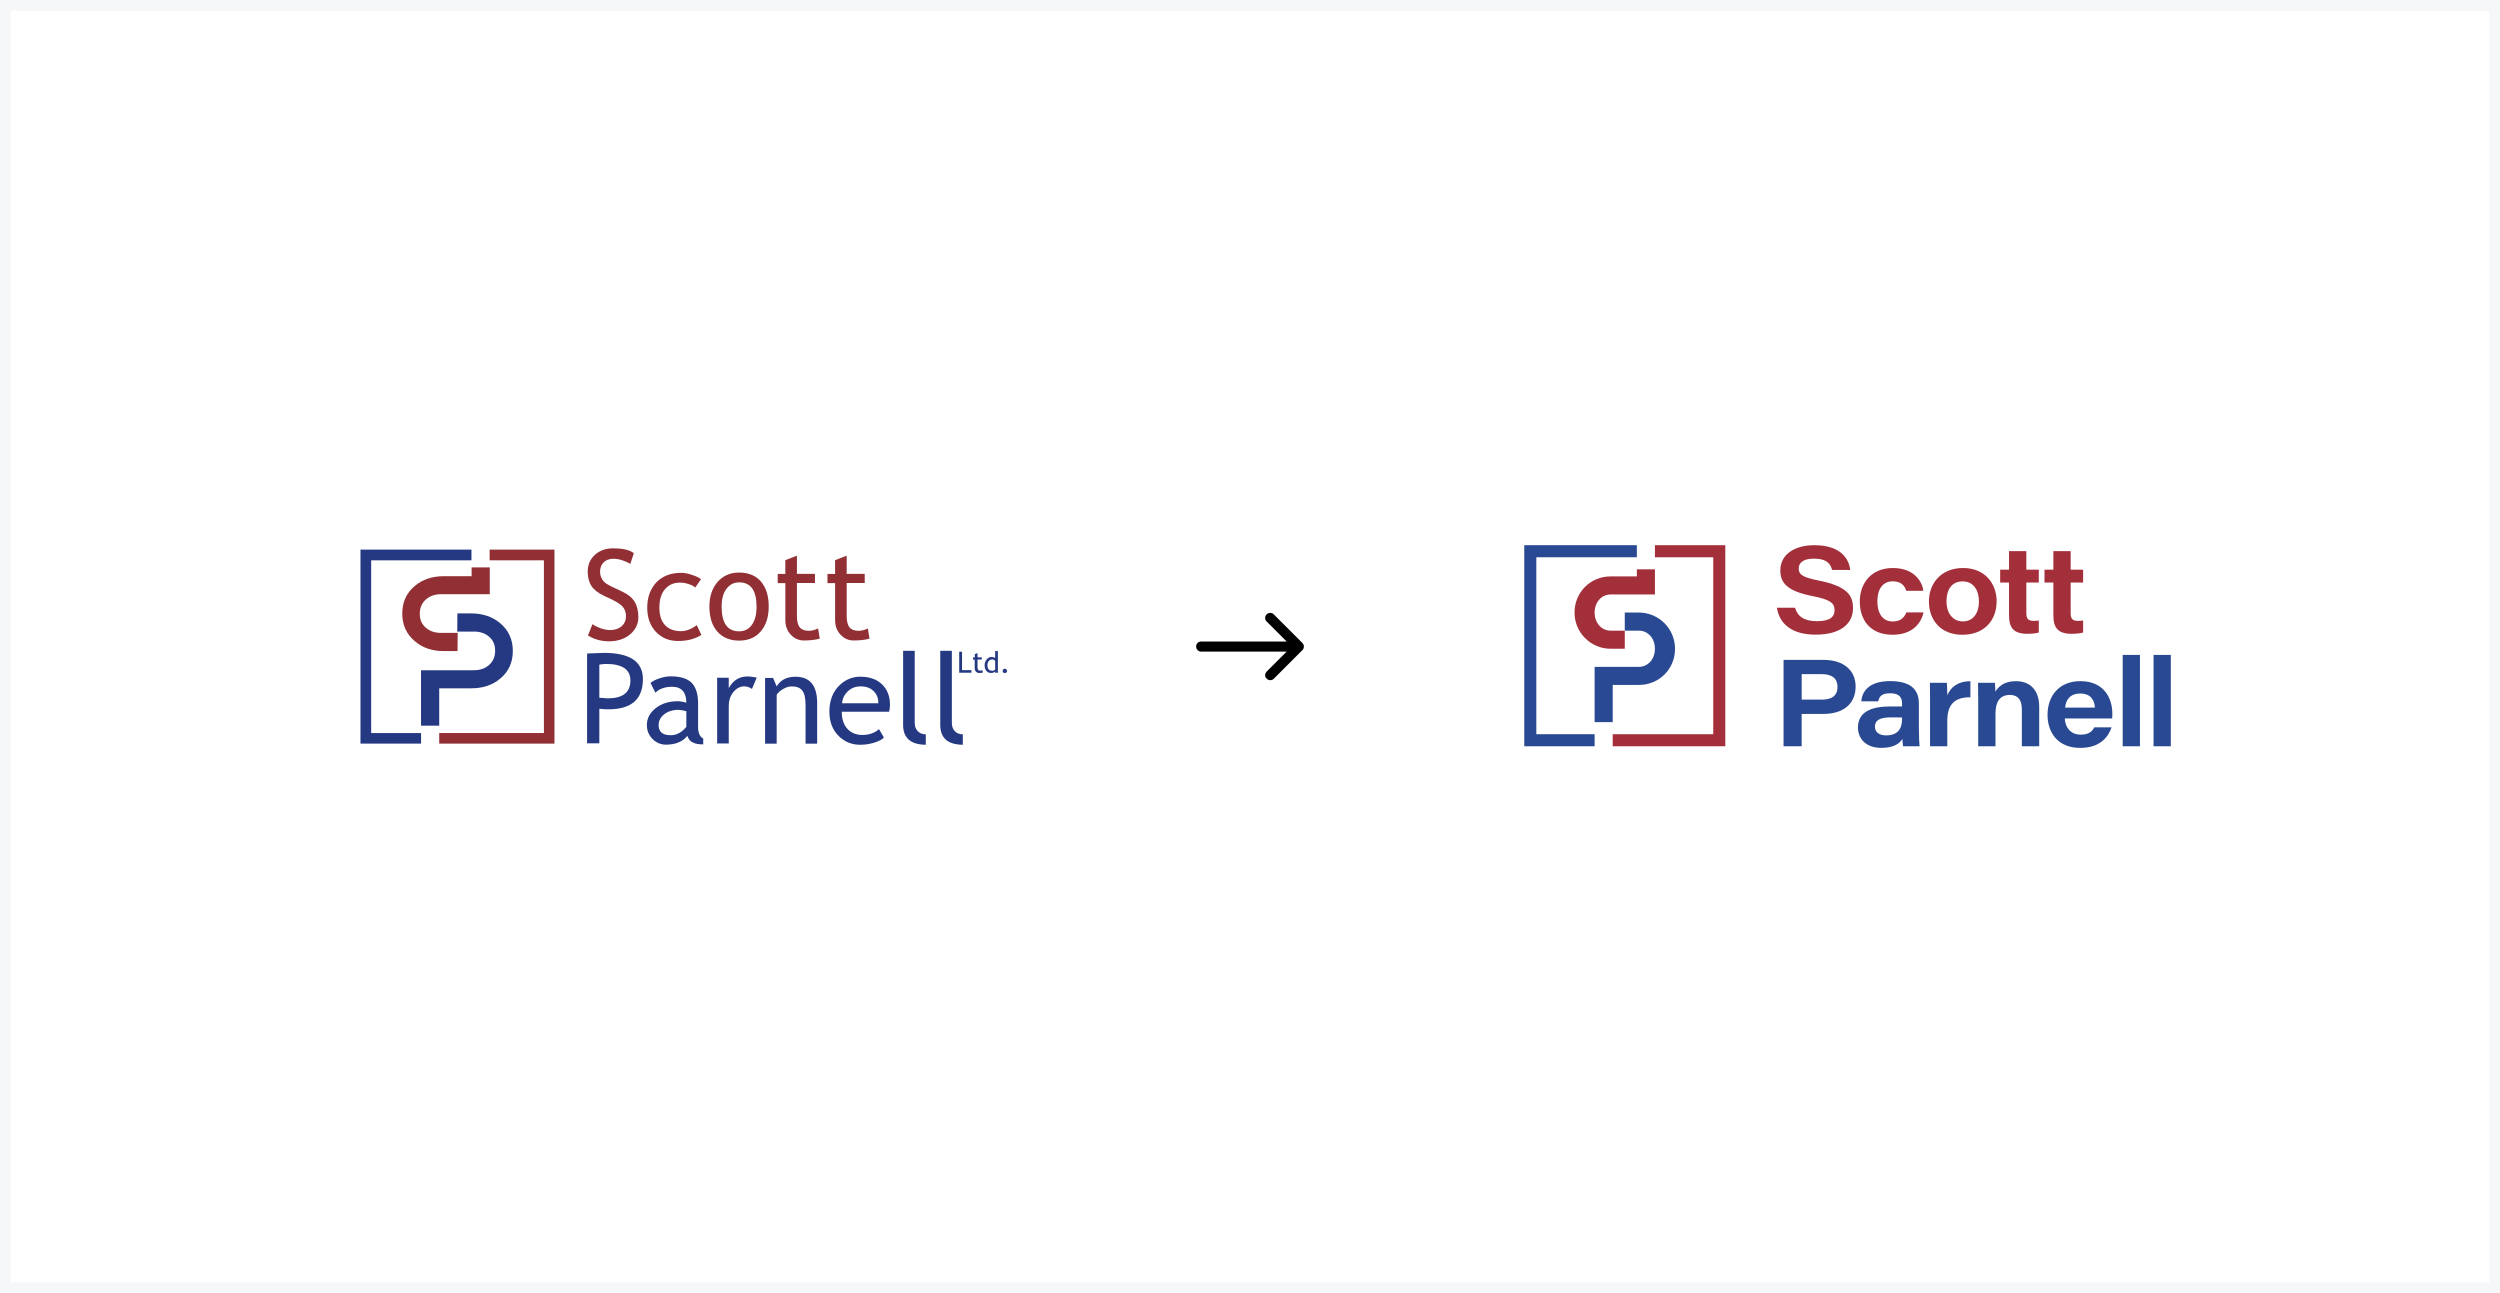 <?xml version="1.0" encoding="UTF-8"?> <svg xmlns="http://www.w3.org/2000/svg" xmlns:xlink="http://www.w3.org/1999/xlink" id="Layer_1" viewBox="0 0 1160 600"><defs><style>.cls-1{clip-path:url(#clippath);}.cls-2{fill:none;}.cls-2,.cls-3,.cls-4,.cls-5,.cls-6,.cls-7,.cls-8,.cls-9,.cls-10,.cls-11,.cls-12,.cls-13{stroke-width:0px;}.cls-3,.cls-4,.cls-5,.cls-6{fill-rule:evenodd;}.cls-3,.cls-9{fill:#243982;}.cls-4,.cls-8{fill:#294a93;}.cls-5,.cls-10{fill:#912f35;}.cls-6,.cls-11{fill:#a32f3b;}.cls-12{fill:#fff;}.cls-13{fill:#f5f7f9;}</style><clipPath id="clippath"><rect class="cls-2" x="167.26" y="254.43" width="300" height="91.15"></rect></clipPath></defs><rect class="cls-12" x="0" y="0" width="1160" height="600"></rect><path class="cls-13" d="M1155,5v590H5V5h1150M1160,0H0v600h1160V0h0Z"></path><path class="cls-7" d="M587.71,314.86c-.46-.37-.68-.97-.68-1.57s.23-1.2.69-1.66l9.28-9.28h-39.66c-1.29,0-2.34-1.05-2.34-2.43,0-1.21,1.05-2.26,2.34-2.26h39.66l-9.28-9.28c-.92-.92-.92-2.4,0-3.31.92-.92,2.4-.92,3.31,0l13.28,13.28c.92.92.92,2.4,0,3.31l-13.28,13.28c-.92.91-2.4.91-3.32-.08Z"></path><g class="cls-1"><polygon class="cls-9" points="445.07 312.14 445.07 302.39 446.39 302.39 446.39 310.94 450.75 310.94 450.75 312.14 445.07 312.14"></polygon><path class="cls-9" d="M452.31,306.04h-.84v-1.02h.84v-1.5l1.26-.48v1.97h1.97v1.02h-1.97v3.53c0,.6.12,1.02.3,1.26.18.24.54.36.96.36.3,0,.66-.06,1.02-.24l.18,1.14c-.54.12-1.08.18-1.74.18-.54,0-1.02-.18-1.43-.6-.36-.42-.6-.96-.6-1.61v-4.01h.06Z"></path><path class="cls-9" d="M461.76,306.7c-.3-.48-.78-.72-1.32-.72-.66,0-1.26.24-1.67.78-.42.48-.6,1.14-.6,1.91,0,1.73.78,2.57,2.33,2.57.18,0,.42-.06.72-.18.3-.12.48-.24.54-.42v-3.95ZM461.76,312.14v-.54c-.42.42-1.08.66-1.91.66-.9,0-1.61-.3-2.15-.96-.54-.66-.84-1.5-.84-2.57s.3-1.97.96-2.75c.66-.78,1.37-1.14,2.27-1.14.72,0,1.32.18,1.67.54v-3.29h1.26v10.05h-1.26Z"></path><path class="cls-9" d="M466.24,310.29c.3,0,.54.12.72.3.18.18.3.42.3.72s-.12.54-.3.72c-.18.18-.42.3-.72.3s-.48-.12-.72-.3c-.18-.18-.3-.42-.3-.72s.12-.54.3-.72c.24-.24.48-.3.72-.3"></path><path class="cls-10" d="M272.82,294.86l2.09-5.26c1.08.78,2.39,1.44,3.95,1.97,1.56.54,2.99.78,4.25.78,2.21,0,4.01-.6,5.32-1.79,1.38-1.2,2.03-2.75,2.03-4.66,0-1.38-.36-2.69-1.14-3.89-.78-1.2-2.63-2.51-5.62-3.95l-3.35-1.55c-2.81-1.32-4.84-2.93-5.98-4.73-1.14-1.79-1.67-4.01-1.67-6.58,0-3.11,1.08-5.68,3.29-7.72,2.21-2.03,5.02-3.05,8.49-3.05,4.61,0,7.84.78,9.63,2.27l-1.67,4.96c-.78-.54-1.91-1.08-3.47-1.61-1.56-.54-2.99-.78-4.31-.78-1.91,0-3.47.54-4.55,1.67-1.14,1.08-1.67,2.51-1.67,4.25,0,1.08.18,2.03.6,2.93.42.9.96,1.61,1.67,2.21.72.6,2.15,1.44,4.37,2.45l3.41,1.61c2.87,1.32,4.85,2.93,5.98,4.84,1.14,1.85,1.73,4.25,1.73,7.12,0,3.11-1.26,5.8-3.77,7.95s-5.86,3.29-10.11,3.29c-3.71-.12-6.88-1.02-9.51-2.75"></path><path class="cls-10" d="M325.27,268.78l-2.69,3.83c-.54-.54-1.5-1.08-2.93-1.56-1.38-.48-2.75-.72-4.13-.72-2.93,0-5.26,1.02-7,3.11-1.74,2.03-2.57,4.9-2.57,8.49s.9,6.28,2.63,8.13c1.79,1.85,4.19,2.81,7.36,2.81,2.45,0,4.9-.96,7.36-2.81l2.15,4.55c-2.93,1.85-6.52,2.81-10.77,2.81s-7.59-1.38-10.29-4.19c-2.69-2.81-4.07-6.58-4.07-11.3s1.43-8.73,4.25-11.72c2.81-2.93,6.7-4.42,11.54-4.42,1.55,0,3.29.36,5.14,1.02,1.79.54,3.17,1.26,4.01,1.97"></path><path class="cls-10" d="M334.84,281.46c0,7.66,2.69,11.48,8.13,11.48,2.51,0,4.49-1.02,5.92-3.05,1.44-2.03,2.15-4.84,2.15-8.37,0-7.54-2.69-11.3-8.07-11.3-2.45,0-4.43,1.02-5.92,3.05-1.44,1.85-2.21,4.66-2.21,8.19M329.16,281.46c0-4.73,1.26-8.49,3.77-11.42,2.51-2.87,5.86-4.37,9.99-4.37,4.37,0,7.77,1.38,10.17,4.19,2.39,2.75,3.59,6.64,3.59,11.54s-1.26,8.79-3.71,11.6c-2.45,2.81-5.8,4.25-10.05,4.25s-7.72-1.44-10.17-4.31c-2.39-2.75-3.59-6.64-3.59-11.48"></path><path class="cls-10" d="M364.39,270.57h-3.53v-4.25h3.53v-6.4l5.38-2.09v8.43h8.37v4.25h-8.37v15.13c0,2.57.42,4.37,1.32,5.44.84,1.08,2.27,1.61,4.19,1.61,1.38,0,2.81-.36,4.31-1.08l.78,4.73c-2.21.6-4.66.84-7.36.84-2.39,0-4.43-.9-6.1-2.69-1.67-1.79-2.51-4.07-2.51-6.76v-17.16Z"></path><path class="cls-10" d="M387.48,270.57h-3.53v-4.25h3.53v-6.4l5.38-2.09v8.43h8.37v4.25h-8.37v15.13c0,2.57.42,4.37,1.32,5.44.84,1.08,2.27,1.61,4.19,1.61,1.38,0,2.81-.36,4.31-1.08l.78,4.73c-2.21.6-4.73.84-7.36.84-2.39,0-4.43-.9-6.1-2.69-1.67-1.79-2.51-4.07-2.51-6.76v-17.16Z"></path><path class="cls-9" d="M278.09,308.37v15.37c2.39.18,3.71.3,3.83.3,7.06,0,10.59-2.75,10.59-8.31,0-5.08-3.77-7.66-11.3-7.66-.78,0-1.79.12-3.11.3M278.09,328.89v16.03h-5.68v-41.69c4.31-.18,6.88-.3,7.78-.3,12.08,0,18.12,4.07,18.12,12.14,0,9.39-5.32,14.05-16.03,14.05-.6.06-2.03-.06-4.19-.24"></path><path class="cls-9" d="M318.46,329.96c-1.74-.36-2.93-.6-3.59-.6-2.75,0-4.96.72-6.7,2.09-1.73,1.37-2.57,3.05-2.57,4.96,0,3.17,1.85,4.73,5.62,4.73,2.75,0,5.14-1.32,7.24-3.89v-7.3ZM318.93,341.45c-2.15,2.69-5.5,4.07-9.93,4.07-2.39,0-4.49-.9-6.22-2.63-1.73-1.73-2.63-3.89-2.63-6.46,0-3.11,1.38-5.68,4.07-7.83,2.69-2.15,6.16-3.23,10.35-3.23,1.14,0,2.45.24,3.89.72,0-4.9-2.21-7.42-6.58-7.42-3.35,0-5.98.9-7.77,2.75l-2.27-4.55c1.02-.84,2.45-1.56,4.25-2.15,1.79-.6,3.53-.9,5.2-.9,4.42,0,7.66,1.02,9.63,2.99,1.97,2.03,2.99,5.2,2.99,9.57v10.95c0,2.69.78,4.49,2.39,5.38v2.69c-2.21,0-3.83-.3-4.96-.96-1.14-.54-1.91-1.56-2.39-2.99"></path><path class="cls-9" d="M348.9,319.68c-1.2-.84-2.33-1.2-3.59-1.2-1.91,0-3.59.9-5.02,2.63-1.43,1.8-2.15,3.89-2.15,6.4v17.46h-5.38v-30.5h5.38v4.84c1.97-3.65,4.9-5.44,8.79-5.44.96,0,2.39.18,4.19.54l-2.21,5.26Z"></path><path class="cls-9" d="M373.78,344.98v-17.7c0-3.23-.48-5.5-1.5-6.82-.96-1.32-2.63-1.97-4.9-1.97-1.26,0-2.51.36-3.89,1.14-1.37.72-2.39,1.67-3.11,2.75v22.67h-5.38v-30.5h3.71l1.67,3.95c1.79-2.99,4.66-4.49,8.73-4.49,6.7,0,10.05,4.07,10.05,12.2v18.84h-5.38v-.06Z"></path><path class="cls-9" d="M399.38,318.48c-2.39,0-4.43.78-6.04,2.33-1.56,1.5-2.45,3.35-2.63,5.5h16.87c0-2.15-.66-4.01-2.03-5.44-1.5-1.61-3.53-2.39-6.16-2.39M412.53,330.26h-21.95c0,3.59.96,6.28,2.93,8.25,1.73,1.67,3.95,2.51,6.64,2.51,3.11,0,5.68-.9,7.72-2.69l2.27,3.89c-.84.84-2.09,1.55-3.83,2.15-2.15.78-4.55,1.2-7.24,1.2-3.83,0-7.06-1.32-9.75-3.89-2.99-2.87-4.49-6.7-4.49-11.54s1.5-9.09,4.61-12.08c2.75-2.69,5.98-4.07,9.69-4.07,4.37,0,7.78,1.2,10.23,3.65,2.39,2.33,3.59,5.5,3.59,9.39,0,1.08-.12,2.21-.42,3.23"></path><path class="cls-9" d="M419.05,336.3v-34.33h5.38v33.43c0,1.62.48,2.93,1.43,3.89.96.96,2.15,1.44,3.71,1.44v4.84c-7-.06-10.53-3.11-10.53-9.27"></path><path class="cls-9" d="M436.28,336.3v-34.33h5.38v33.43c0,1.62.48,2.93,1.38,3.89.96.96,2.15,1.44,3.71,1.44v4.84c-7-.06-10.47-3.11-10.47-9.27"></path><path class="cls-3" d="M195.37,336.72h8.43v-17.34h14.83c5.44,0,9.93-1.5,13.52-4.55,3.89-3.23,5.8-7.54,5.8-12.8s-1.97-9.57-5.8-12.8c-3.59-3.05-8.07-4.61-13.52-4.61h-6.4l-.06,8.43h7.77c2.81,0,5.14.78,7,2.39,1.91,1.62,2.81,3.77,2.81,6.52s-.96,4.9-2.81,6.58c-1.85,1.67-4.25,2.45-7,2.45h-24.58v25.72"></path><path class="cls-5" d="M205.9,302.09h6.4l.06-8.43h-7.77c-2.81,0-5.14-.78-7-2.39-1.91-1.62-2.81-3.77-2.81-6.52s.96-4.9,2.81-6.58c1.91-1.67,4.25-2.45,7-2.45h22.67v-12.44h-8.43v4.07h-12.86c-5.44,0-9.93,1.5-13.52,4.55-3.89,3.23-5.8,7.54-5.8,12.8s1.97,9.57,5.8,12.8c3.53,3.05,8.01,4.61,13.46,4.61"></path><polygon class="cls-5" points="227.19 255.02 257.27 255.02 257.27 345.04 203.8 345.04 203.8 340.13 252.37 340.13 252.37 259.99 227.19 259.99 227.19 255.02"></polygon><polygon class="cls-3" points="167.26 255.02 218.76 255.02 218.76 259.99 172.22 259.99 172.22 340.13 195.37 340.13 195.37 345.04 167.26 345.04 167.26 255.02"></polygon></g><path class="cls-11" d="M832.9,281.98c1.12,3.94,4.07,6.25,10.23,6.25s8.1-2.15,8.1-5.13c0-3.21-1.94-4.92-10.15-6.5-12.3-2.37-15.01-6.49-15.01-11.92,0-7.36,6.49-11.71,15.81-11.71,12.31,0,16.11,6.48,16.61,11.47h-8.42c-.57-2.4-2.06-5.23-8.44-5.23-4.49,0-7.02,1.61-7.02,4.61,0,2.74,1.73,4.06,9.12,5.52,13.68,2.7,16.07,7.19,16.07,12.85,0,6.92-5.36,12.29-17.39,12.29-11.4,0-16.83-5.34-17.94-12.5h8.43Z"></path><path class="cls-11" d="M892.53,284.15c-1.18,5.29-5.41,10.38-14.41,10.38-10.24,0-15.17-6.76-15.17-15.42s5.48-15.55,15.34-15.55c10.58,0,13.79,7.13,14.13,10.56h-7.94c-.62-2.14-2.2-4.39-6.22-4.39-4.73,0-7.16,3.72-7.16,9.25s2.37,9.38,7.11,9.38c3.42,0,5.25-1.57,6.35-4.2h7.96Z"></path><path class="cls-11" d="M926.43,279.01c0,8.84-5.71,15.52-15.92,15.52s-15.49-7.03-15.49-15.45,5.65-15.52,15.86-15.52,15.56,7.3,15.56,15.45ZM903.17,279.04c0,5.24,2.73,9.29,7.59,9.29s7.47-3.94,7.47-9.19-2.5-9.37-7.57-9.37-7.49,3.82-7.49,9.28Z"></path><path class="cls-11" d="M928.08,264.32h4.11v-8.59h8.03v8.59h5.78v5.97h-5.78v14.06c0,2.58.64,3.73,3.4,3.73.7,0,1.63-.01,2.38-.17v5.57c-1.53.49-3.57.6-5.44.6-6.37,0-8.37-2.99-8.37-8.48v-15.32h-4.11v-5.97Z"></path><path class="cls-11" d="M948.65,264.32h4.11v-8.59h8.03v8.59h5.78v5.97h-5.78v14.06c0,2.58.64,3.73,3.4,3.73.7,0,1.63-.01,2.38-.17v5.57c-1.53.49-3.57.6-5.44.6-6.37,0-8.37-2.99-8.37-8.48v-15.32h-4.11v-5.97Z"></path><path class="cls-8" d="M827.56,306.19h18.68c9.02,0,14.77,4.76,14.77,12.33,0,8.26-5.97,12.74-14.9,12.74h-10.14v15h-8.4v-40.08ZM835.97,324.62h9.33c4.43,0,7.3-1.61,7.3-5.96,0-3.86-2.58-5.86-7.22-5.86h-9.4v11.82Z"></path><path class="cls-8" d="M890.37,338.52c0,3.27.2,7.06.31,7.74h-7.6c-.23-.72-.34-2.47-.38-3.39-1.37,2.29-4.23,4.14-9.79,4.14-7.7,0-10.82-4.82-10.82-9.42,0-7.28,6.2-9.79,14.84-9.79h5.61v-1.44c0-2.44-.98-4.69-5.54-4.69-4.17,0-5.07,1.73-5.5,3.75h-7.87c.34-4.19,3.11-9.4,13.41-9.39,10.47.02,13.32,4.74,13.32,10.46v12.02ZM882.55,332.9c-.74-.03-2.64-.03-5.22-.03-5.19,0-7.36,1.4-7.36,4.29,0,2.24,1.62,4.06,5.1,4.06,5.72,0,7.48-3.28,7.48-7.61v-.72Z"></path><path class="cls-8" d="M895.54,324.81c0-2.89,0-5.51-.06-8h7.83c.13.88.24,3.92.24,5.79,1.57-3.83,5.12-6.57,10.72-6.52v7.47c-6.39-.09-10.72,2.51-10.72,10.76v11.96h-8.01v-21.46Z"></path><path class="cls-8" d="M917.87,324.24c0-2.5,0-5.27-.06-7.43h7.8c.13.84.23,2.93.27,4.13,1.22-2.14,3.84-4.88,9.49-4.88,6.63,0,10.82,4.2,10.82,11.83v18.39h-8.06v-17.23c0-3.67-1.37-6.6-5.59-6.6-4.46,0-6.63,3.05-6.63,8.6v15.22h-8.03v-22.03Z"></path><path class="cls-8" d="M958.06,333.37c.16,4.14,2.74,7.51,7.33,7.51,3.75,0,5.31-1.41,6.36-3.39h8.01c-1.47,4.47-5.37,9.54-14.54,9.54-10.86,0-15.17-7.69-15.17-15.3,0-8.71,5.26-15.68,15.24-15.68,10.82,0,14.84,7.74,14.84,15.11,0,.8,0,1.37-.07,2.21h-22.01ZM972.03,328.34c-.14-3.04-1.62-6.54-6.75-6.54-4.79,0-6.72,2.93-7.07,6.54h13.82Z"></path><path class="cls-8" d="M984.93,346.27v-42.39h8.01v42.39h-8.01Z"></path><path class="cls-8" d="M999.25,346.27v-42.39h8.01v42.39h-8.01Z"></path><path class="cls-6" d="M767.89,264.17v11.66h-20.52c-4.2,0-7.46,3.5-7.46,8.4s3.26,8.4,7.46,8.4h6.53v8.4h-6.53c-9.27,0-16.79-7.52-16.79-16.79s7.23-16.79,16.79-16.79h12.13v-3.27h8.4ZM800.54,252.98h-32.65v5.6h27.05s0,82.09,0,82.09h-46.64s0,5.6,0,5.6h52.24s0-93.29,0-93.29h0Z"></path><path class="cls-4" d="M777.22,301.02c0,9.27-7.23,16.79-16.79,16.79h-12.13v17.26h-8.4v-25.65h20.52c4.2,0,7.46-3.5,7.46-8.4s-3.26-8.4-7.46-8.4h-6.53v-8.4h6.53c9.27,0,16.79,7.52,16.79,16.79ZM739.91,340.67h-27.05s0-82.09,0-82.09h46.64v-5.6h-52.24s0,0,0,0h0v93.29s0,0,0,0h32.65v-5.6Z"></path></svg> 